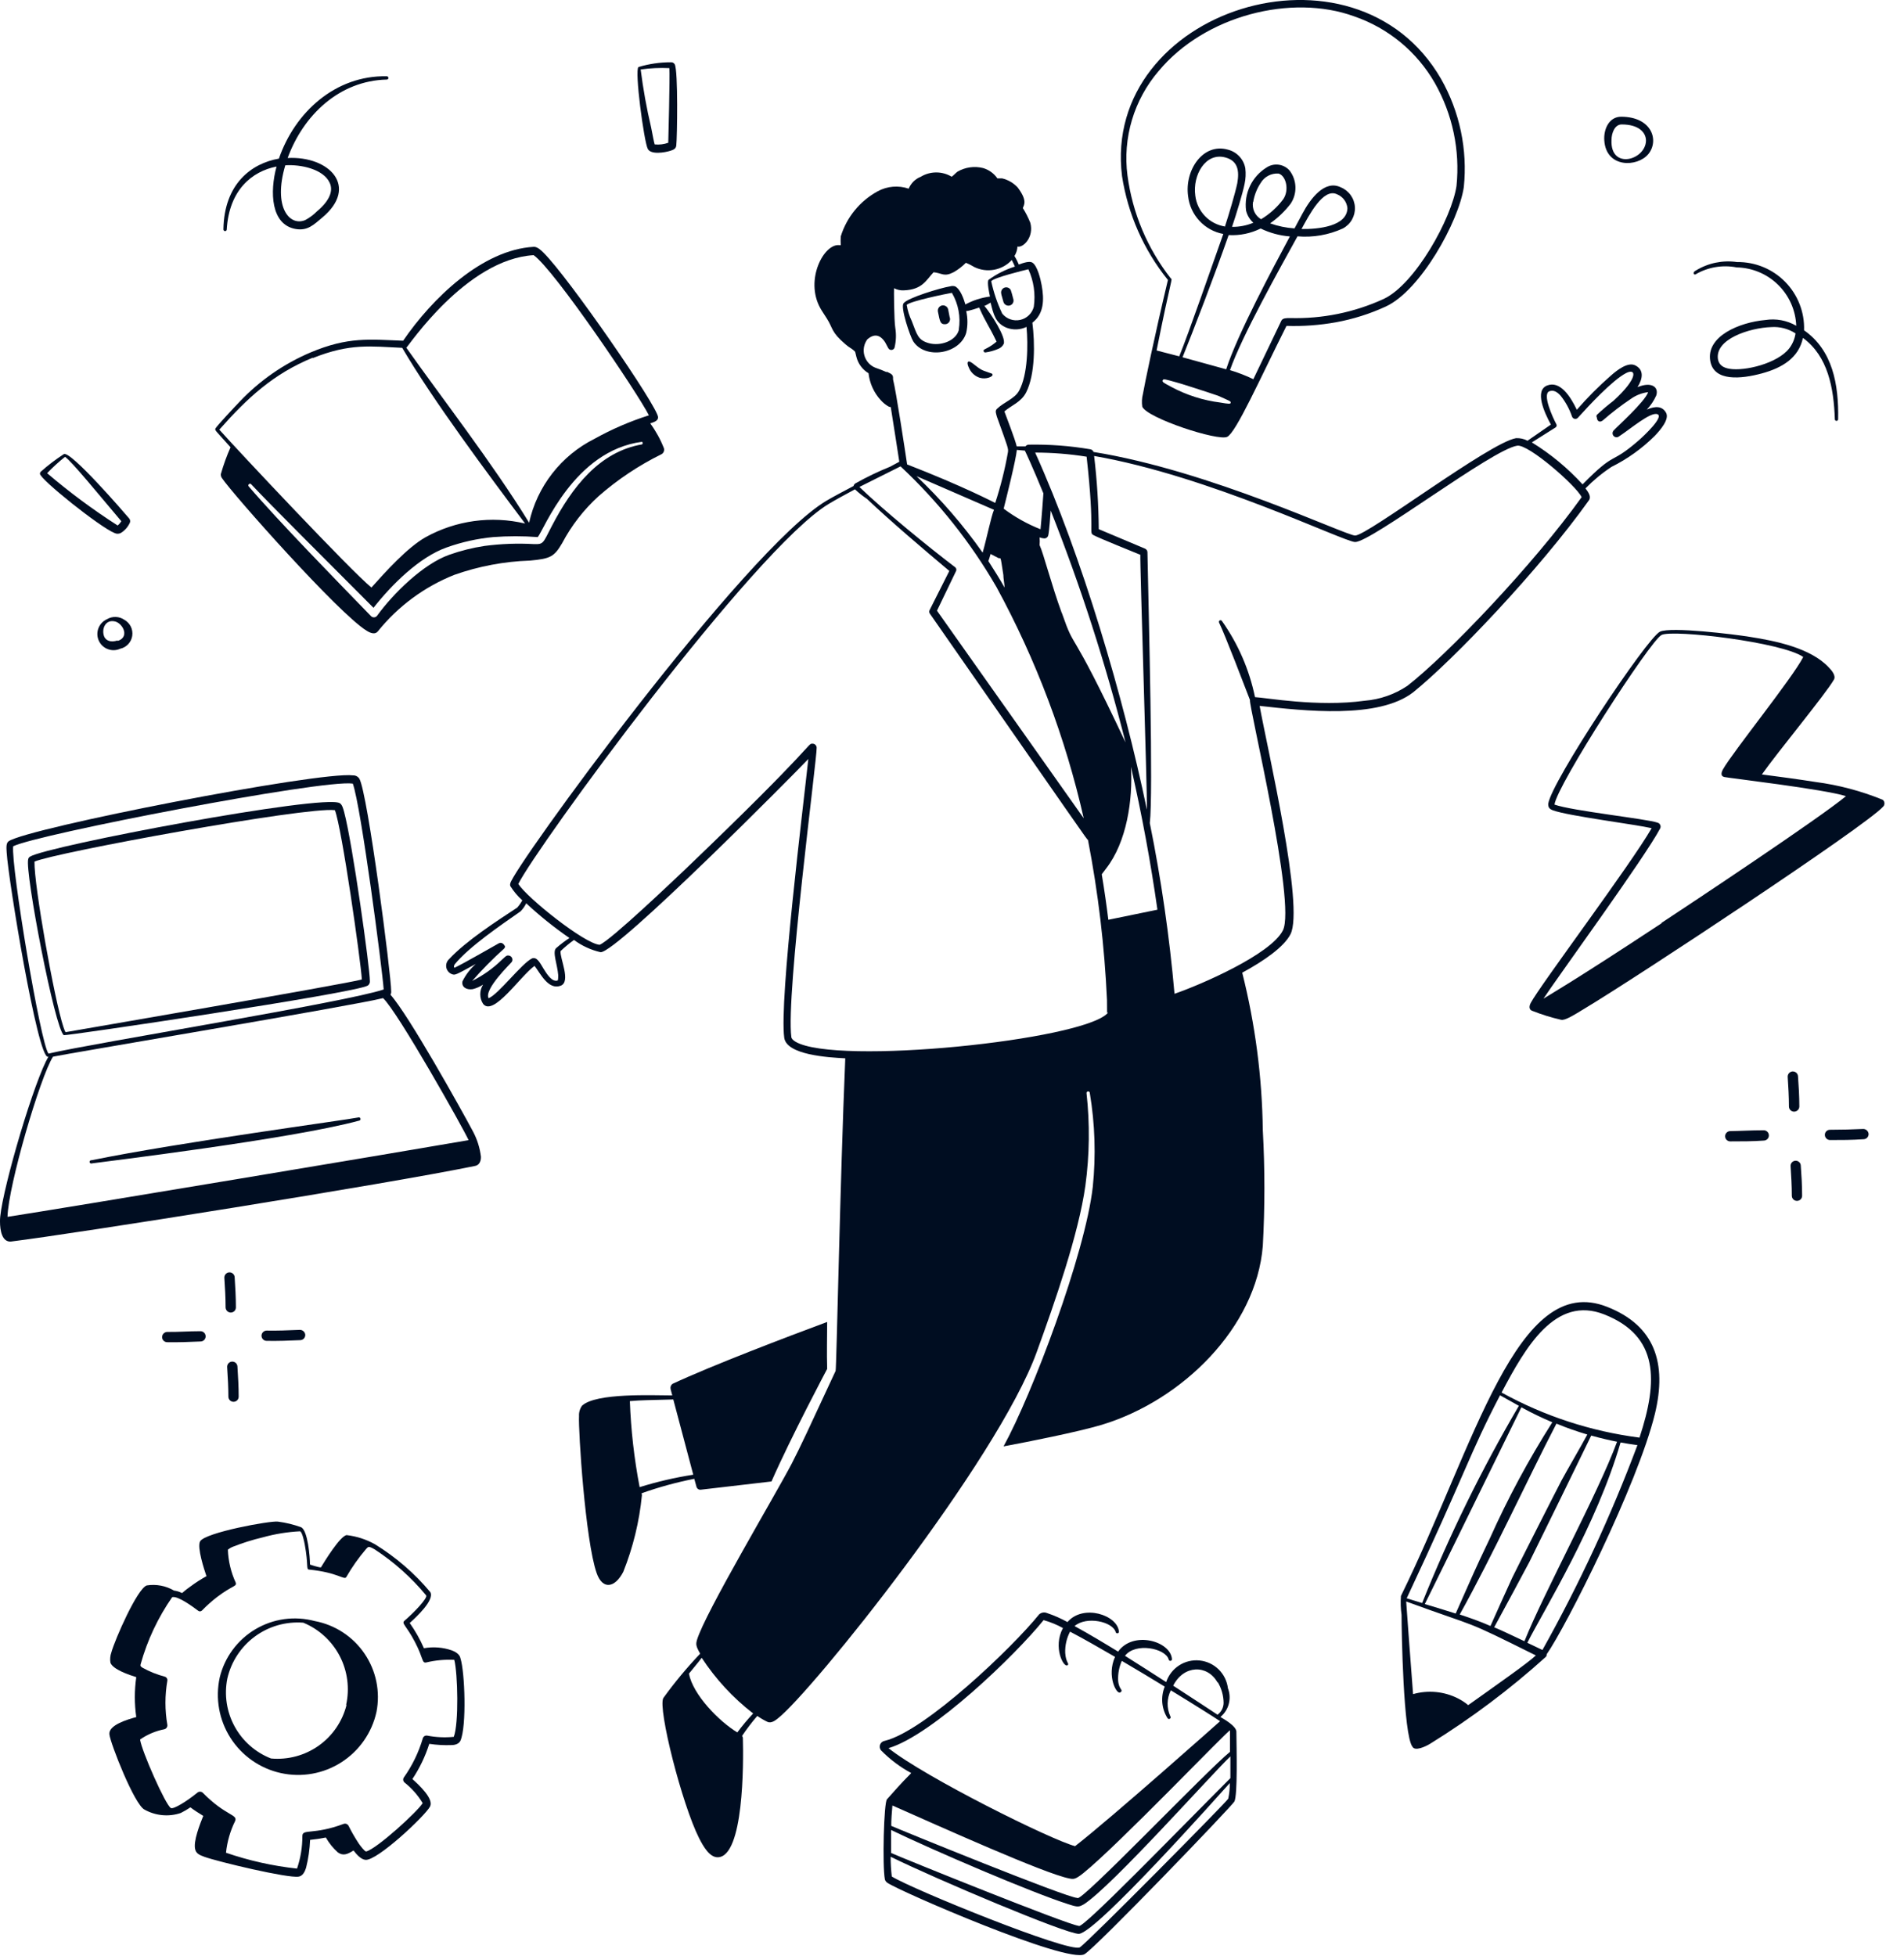 <?xml version="1.0" encoding="utf-8"?>
<svg xmlns="http://www.w3.org/2000/svg" fill="none" height="100%" overflow="visible" preserveAspectRatio="none" style="display: block;" viewBox="0 0 74 76" width="100%">
<g id="Group">
<path d="M24.94 58.029C25.607 57.792 26.29 57.605 26.984 57.468L27.068 57.776C27.078 57.813 27.1 57.844 27.131 57.866C27.162 57.887 27.199 57.897 27.236 57.892L29.984 57.572C30.74 55.849 32.128 53.236 32.148 53.197C32.128 52.544 32.148 51.996 32.148 51.373C30.576 51.956 27.668 53.065 26.148 53.773C26.114 53.795 26.087 53.827 26.072 53.865C26.057 53.903 26.055 53.945 26.064 53.984C26.064 53.984 26.092 54.084 26.128 54.228C25.384 54.228 23.156 54.12 22.62 54.629C22.537 54.745 22.496 54.886 22.504 55.029C22.472 55.581 22.748 59.868 23.188 61.129C23.416 61.788 23.896 61.717 24.224 61.084C24.604 60.133 24.848 59.132 24.948 58.112C24.948 58.06 24.936 58.065 24.94 58.029ZM24.48 54.449C24.968 54.408 25.12 54.416 26.168 54.385C26.356 55.096 26.744 56.56 26.944 57.309C26.239 57.418 25.542 57.58 24.86 57.792C24.648 56.689 24.521 55.571 24.48 54.449Z" fill="#000D21" id="Vector"/>
<path d="M61.756 19.44C61.856 19.3 61.728 19.12 61.62 18.98C61.926 18.666 62.266 18.385 62.632 18.144C63.251 17.836 63.817 17.431 64.308 16.944C64.512 16.732 64.896 16.296 64.752 16.04C64.608 15.784 64.352 15.768 64.004 15.916C64.155 15.758 64.278 15.576 64.368 15.376C64.48 15.064 64.216 14.812 63.644 15.044C63.852 14.712 63.9 14.364 63.548 14.196C63.264 14.06 62.848 14.384 62.608 14.596C62.137 15.008 61.695 15.452 61.284 15.924C61.032 15.396 60.632 14.788 60.132 14.98C59.632 15.172 60.02 16.032 60.276 16.5L59.368 17.128C59.231 17.054 59.076 17.02 58.92 17.028C57.888 17.204 53.148 20.812 52.668 20.812C52.3 20.812 47.044 18.292 42.5 17.564C42.492 17.537 42.475 17.513 42.453 17.495C42.431 17.476 42.405 17.464 42.376 17.46C41.584 17.325 40.78 17.265 39.976 17.28C39.952 17.282 39.928 17.289 39.907 17.301C39.885 17.312 39.867 17.329 39.852 17.348H39.516C39.436 17.024 39.14 16.276 39.036 15.988C39.308 15.752 39.684 15.632 39.88 15.252C40.24 14.548 40.224 13.324 40.124 12.54C40.576 12.196 40.588 11.644 40.484 11.08C40.444 10.852 40.32 10.336 40.128 10.208C40.02 10.136 39.792 10.208 39.596 10.28C39.4 9.824 39.4 10.032 39.48 9.848C39.517 9.764 39.539 9.673 39.544 9.58C39.756 9.644 40.196 9.22 40.044 8.66C39.965 8.46 39.867 8.267 39.752 8.084C39.808 7.948 39.928 7.784 39.552 7.284C39.39 7.11 39.18 6.987 38.948 6.932H38.764C38.632 6.74 38.437 6.599 38.212 6.532C37.874 6.446 37.514 6.496 37.212 6.672C37.132 6.732 37.068 6.812 36.988 6.868C36.807 6.759 36.6 6.701 36.388 6.701C36.177 6.701 35.969 6.759 35.788 6.868C35.682 6.91 35.586 6.972 35.505 7.052C35.424 7.132 35.36 7.227 35.316 7.332C35.12 7.265 34.912 7.239 34.706 7.256C34.499 7.273 34.298 7.333 34.116 7.432C33.425 7.807 32.908 8.437 32.676 9.188C32.67 9.302 32.67 9.415 32.676 9.528H32.632C32.032 9.44 31.268 10.864 31.88 11.972C31.952 12.104 32.044 12.228 32.132 12.372C32.388 12.772 32.288 12.892 32.86 13.38C33.028 13.524 33.056 13.512 33.16 13.6C33.264 13.688 33.224 13.644 33.284 13.868C33.317 14 33.376 14.124 33.457 14.234C33.538 14.343 33.639 14.435 33.756 14.504C33.799 14.896 33.966 15.263 34.232 15.552C34.317 15.647 34.415 15.728 34.524 15.792C34.554 15.809 34.587 15.819 34.62 15.82C34.74 16.564 34.888 17.532 34.952 17.944L34.596 18.136C34.131 18.324 33.678 18.542 33.24 18.788C33.206 18.812 33.182 18.848 33.172 18.888C32.748 19.112 32.348 19.324 32.12 19.46C28.944 21.344 19.924 33.764 19.832 34.332C19.822 34.365 19.822 34.4 19.832 34.432C19.962 34.639 20.119 34.826 20.3 34.988C20.244 35.09 20.177 35.185 20.1 35.272C19.3 35.796 18.1 36.576 17.456 37.272C17.411 37.313 17.377 37.364 17.358 37.421C17.339 37.479 17.335 37.54 17.346 37.599C17.358 37.659 17.385 37.714 17.425 37.76C17.464 37.806 17.515 37.84 17.572 37.86C17.692 37.9 17.712 37.888 18.492 37.46C18.278 37.648 18.103 37.877 17.976 38.132C17.924 38.352 18.124 38.48 18.376 38.44C18.518 38.403 18.653 38.344 18.776 38.264C18.704 38.376 18.666 38.506 18.666 38.638C18.666 38.771 18.704 38.901 18.776 39.012C19.176 39.516 20.224 37.928 20.776 37.536C21 37.82 21.304 38.484 21.788 38.308C22.208 38.152 21.748 37.228 21.788 36.96C21.951 36.804 22.125 36.66 22.308 36.528C22.617 36.757 22.97 36.919 23.344 37.004C24.004 37.004 30.892 30.052 31.416 29.496C31.228 31.264 30.28 38.852 30.48 40.328C30.572 40.996 32.176 41.092 32.852 41.128C32.648 45.928 32.512 53.2 32.476 53.276C31.416 55.56 31.128 56.184 30.772 56.876C30.124 58.116 27.396 62.692 27.088 63.732C27.044 63.896 27.04 63.96 27.212 64.264C26.697 64.806 26.218 65.382 25.78 65.988C25.56 66.388 26.504 70.116 27.172 71.436C27.324 71.732 27.572 72.188 27.904 72.176C28.904 72.14 28.9 68.548 28.872 67.544C28.872 67.513 28.861 67.484 28.84 67.46C29.022 67.19 29.219 66.931 29.432 66.684C29.559 66.772 29.693 66.85 29.832 66.916C29.968 66.976 30.12 66.872 30.232 66.78C31.564 65.732 38.748 56.78 40.288 52.556C40.988 50.628 41.92 47.964 42.184 46.076C42.346 44.883 42.361 43.674 42.228 42.476C42.228 42.459 42.235 42.443 42.247 42.431C42.259 42.419 42.275 42.412 42.292 42.412C42.309 42.412 42.326 42.419 42.338 42.431C42.35 42.443 42.356 42.459 42.356 42.476C42.557 43.681 42.596 44.906 42.472 46.12C42.176 48.74 40.108 54.2 39.004 56.208C39.956 56.032 41.892 55.648 42.828 55.368C45.948 54.42 48.828 51.592 49.08 48.416C49.162 46.92 49.162 45.421 49.08 43.924C49.053 41.859 48.785 39.804 48.28 37.8C49.128 37.34 49.904 36.8 50.156 36.304C50.696 35.244 49.268 29.144 48.956 27.432C50.664 27.62 53.572 27.96 54.928 26.9C56.48 25.652 59.832 22.14 61.756 19.44ZM28.656 67.324C27.936 66.888 26.928 65.852 26.776 65.04C26.94 64.832 27.112 64.64 27.272 64.424C27.814 65.252 28.49 65.983 29.272 66.588C29.053 66.821 28.847 67.067 28.656 67.324ZM60.456 16.612C60.477 16.599 60.492 16.579 60.498 16.555C60.504 16.531 60.5 16.506 60.488 16.484C60.348 16.224 59.928 15.308 60.22 15.204C60.388 15.14 60.536 15.244 60.66 15.384C60.85 15.625 60.997 15.895 61.096 16.184C61.104 16.208 61.117 16.229 61.136 16.245C61.154 16.262 61.177 16.273 61.201 16.277C61.225 16.282 61.25 16.28 61.273 16.271C61.297 16.262 61.317 16.248 61.332 16.228C61.732 15.784 62.668 14.772 63.196 14.5C63.596 14.292 63.692 14.676 62.712 15.572C62.487 15.744 62.271 15.927 62.064 16.12C62.053 16.136 62.047 16.155 62.047 16.174C62.047 16.194 62.053 16.213 62.064 16.228C62.064 16.332 62.148 16.448 62.292 16.34C62.64 16.035 63.008 15.753 63.392 15.496C63.589 15.357 63.817 15.269 64.056 15.24C63.936 15.608 62.82 16.608 62.724 16.72C62.694 16.748 62.675 16.786 62.673 16.827C62.67 16.867 62.684 16.908 62.711 16.939C62.737 16.97 62.775 16.989 62.816 16.992C62.856 16.995 62.897 16.983 62.928 16.956C63.372 16.668 64.148 15.996 64.416 16.096C64.684 16.196 63.888 16.94 63.688 17.116C62.54 18.112 62.836 17.472 61.508 18.824C60.93 18.191 60.267 17.642 59.536 17.192L60.456 16.612ZM43.076 35.744C43.008 35.192 42.924 34.596 42.82 33.976L42.992 33.748C43.792 32.72 44.032 31.084 43.956 29.8C44.384 31.676 44.724 33.52 44.984 35.352L43.076 35.744ZM37.128 22.048C36.076 21.248 34.384 19.868 33.4 18.924L35 18.124C36.469 19.497 37.727 21.079 38.732 22.82C40.269 25.644 41.409 28.666 42.12 31.8L36.416 23.732L37.16 22.188C37.17 22.165 37.172 22.138 37.167 22.113C37.161 22.088 37.148 22.066 37.128 22.048ZM39.832 17.512C39.856 17.556 40.132 18.144 40.552 19.172C40.552 19.216 40.476 20.216 40.44 20.568C39.93 20.366 39.448 20.097 39.008 19.768C39.096 19.42 39.492 17.84 39.52 17.484L39.832 17.512ZM38.412 21.808C38.44 21.736 38.468 21.64 38.5 21.528L38.768 21.668C38.92 21.768 38.86 21.464 38.996 22.344C38.996 22.492 39.036 22.656 39.044 22.836C38.86 22.504 38.632 22.148 38.416 21.808H38.412ZM38.188 21.472C37.433 20.401 36.572 19.406 35.62 18.504L38.632 19.812C38.516 20.088 38.348 20.932 38.192 21.472H38.188ZM41.264 23.816C40.864 22.724 40.556 21.504 40.404 21.184C40.413 21.085 40.413 20.984 40.404 20.884C40.462 20.906 40.523 20.919 40.584 20.924C40.623 20.925 40.66 20.911 40.69 20.886C40.719 20.861 40.739 20.827 40.744 20.788C40.776 20.656 40.828 19.988 40.836 19.84C42 22.778 42.971 25.789 43.744 28.852C41.484 24.044 41.832 25.436 41.268 23.816H41.264ZM44.572 31.452C43.66 27.08 42.056 21.628 40.232 17.588C40.902 17.589 41.571 17.642 42.232 17.748C42.572 20.788 42.288 20.684 42.516 20.804C42.744 20.924 44.116 21.476 44.32 21.56C44.3 21.868 44.588 30.676 44.576 31.452H44.572ZM39.968 10.464C40.177 10.919 40.25 11.425 40.18 11.92C40.148 12.047 40.081 12.161 39.987 12.252C39.893 12.342 39.776 12.405 39.649 12.432C39.522 12.46 39.389 12.452 39.266 12.409C39.143 12.366 39.035 12.29 38.952 12.188C38.761 11.786 38.618 11.364 38.524 10.928C38.632 10.788 39.784 10.508 39.968 10.464ZM34.464 14.464C34.318 14.398 34.169 14.339 34.016 14.288C33.914 14.246 33.823 14.181 33.75 14.099C33.676 14.016 33.623 13.918 33.594 13.811C33.564 13.704 33.56 13.592 33.58 13.484C33.601 13.375 33.646 13.273 33.712 13.184C33.964 12.972 34.192 12.984 34.4 13.3C34.532 13.544 34.528 13.564 34.588 13.588C34.606 13.596 34.624 13.6 34.643 13.6C34.662 13.599 34.68 13.595 34.697 13.587C34.714 13.579 34.73 13.568 34.742 13.553C34.754 13.539 34.763 13.523 34.768 13.504C34.828 13.254 34.837 12.995 34.796 12.74C34.748 12.464 34.74 11.24 34.748 11.2C34.865 11.262 34.996 11.291 35.128 11.284C35.852 11.256 35.996 10.884 36.284 10.58C36.616 10.612 36.684 10.772 37.06 10.58C37.236 10.48 37.398 10.357 37.54 10.212C37.655 10.259 37.766 10.316 37.872 10.38C38.112 10.496 38.382 10.531 38.644 10.481C38.905 10.432 39.144 10.3 39.324 10.104C39.368 10.188 39.408 10.272 39.444 10.36C39.077 10.475 38.731 10.649 38.42 10.876C38.352 10.96 38.452 11.416 38.476 11.524C38.141 11.567 37.817 11.671 37.52 11.832C37.46 11.624 37.328 11.236 37.12 11.128C37.058 11.109 36.991 11.109 36.928 11.128C36.568 11.184 35.276 11.572 35.12 11.784C34.984 11.932 35.372 13.076 35.492 13.264C35.952 13.976 37.3 13.768 37.552 12.936C37.615 12.657 37.615 12.368 37.552 12.088C37.668 12.088 38.016 11.964 38.056 11.952C38.332 12.572 38.412 12.608 38.732 13.276C38.688 13.312 38.616 13.372 38.556 13.412C38.272 13.6 38.212 13.568 38.228 13.648C38.233 13.664 38.243 13.678 38.257 13.687C38.271 13.696 38.288 13.699 38.304 13.696C38.472 13.672 38.636 13.627 38.792 13.56C38.886 13.526 38.963 13.457 39.008 13.368C39.12 13.116 38.5 12.168 38.256 11.884C38.304 11.884 38.416 11.804 38.5 11.76C38.612 12.208 38.688 12.56 39.12 12.736C39.245 12.784 39.378 12.805 39.512 12.8C39.645 12.794 39.776 12.762 39.896 12.704C39.96 13.408 39.948 14.552 39.612 15.176C39.44 15.5 39.016 15.624 38.744 15.892C38.664 15.968 38.716 16.076 38.744 16.192C39.188 17.428 39.196 17.424 39.172 17.584C39.055 18.248 38.89 18.904 38.68 19.544C38.58 19.5 37.456 18.904 35.256 18.048C35.188 17.596 34.824 15.184 34.708 14.74C34.716 14.584 34.696 14.548 34.464 14.444V14.464ZM37.264 12.832C37.136 13.268 36.532 13.456 36.1 13.336C35.668 13.216 35.64 12.996 35.436 12.476C35.341 12.278 35.275 12.066 35.24 11.848C35.372 11.704 36.816 11.408 36.996 11.38C37.249 11.812 37.343 12.319 37.264 12.812V12.832ZM21.612 36.848C21.46 36.996 21.664 37.48 21.696 37.9C21.696 37.936 21.696 38.092 21.672 38.104C21.452 38.176 21.248 37.844 21.124 37.644C21 37.444 20.876 37.172 20.68 37.244C20.28 37.432 19.352 38.664 18.988 38.792C18.804 38.44 19.856 37.436 19.892 37.38C19.908 37.355 19.916 37.325 19.916 37.295C19.916 37.265 19.907 37.236 19.892 37.21C19.876 37.185 19.854 37.164 19.827 37.15C19.8 37.136 19.77 37.13 19.74 37.132C19.668 37.132 19.62 37.196 19.508 37.296C19.168 37.629 18.778 37.907 18.352 38.12C18.738 37.678 19.151 37.26 19.588 36.868C19.61 36.846 19.625 36.819 19.632 36.788C19.632 36.788 19.548 36.576 19.384 36.66C19.152 36.788 18.024 37.44 17.668 37.608C17.62 37.576 17.648 37.528 17.668 37.48C18.232 36.788 19.472 35.948 20.232 35.416C20.322 35.325 20.396 35.219 20.452 35.104C20.979 35.594 21.54 36.045 22.132 36.452C21.95 36.572 21.776 36.704 21.612 36.848ZM30.92 40.484C30.832 40.428 30.768 40.376 30.756 40.304C30.536 38.672 31.76 29.424 31.74 29.06C31.74 29.039 31.736 29.018 31.728 28.998C31.72 28.979 31.707 28.961 31.692 28.946C31.677 28.931 31.659 28.919 31.639 28.911C31.619 28.904 31.598 28.9 31.576 28.9C31.372 28.9 31.732 28.9 26.636 33.78C26.3 34.096 23.732 36.552 23.304 36.716C22.716 36.672 20.504 34.908 20.144 34.352C20.84 32.944 29.28 21.36 32.2 19.588C32.424 19.452 32.808 19.24 33.228 19.016C33.374 19.153 33.53 19.278 33.696 19.388C34.624 20.268 35.916 21.364 36.896 22.188L36.132 23.704C36.121 23.724 36.115 23.747 36.115 23.77C36.115 23.794 36.121 23.816 36.132 23.836C42.336 32.736 42.244 32.636 42.284 32.636C42.682 34.693 42.929 36.776 43.024 38.868C43.024 39.432 43.024 39.384 43.048 39.344C43.072 39.304 43.048 39.372 43.048 39.372C42.08 40.428 32.5 41.412 30.92 40.484ZM53.032 27.232C51.22 27.484 49.172 27.108 48.776 27.092C48.556 26.026 48.118 25.017 47.488 24.128C47.479 24.116 47.465 24.107 47.449 24.104C47.433 24.101 47.416 24.104 47.403 24.112C47.389 24.121 47.379 24.134 47.375 24.15C47.371 24.166 47.373 24.182 47.38 24.196C47.612 24.668 48.388 26.704 48.58 27.2C48.52 27.392 50.388 35.116 49.86 36.156C49.388 37.096 46.64 38.28 45.648 38.62C45.452 36.394 45.132 34.179 44.688 31.988C44.824 30.836 44.648 23.988 44.596 21.456C44.595 21.427 44.585 21.399 44.568 21.375C44.551 21.351 44.528 21.332 44.5 21.32L42.704 20.564C42.696 19.614 42.636 18.664 42.524 17.72C47.008 18.496 52.232 21.06 52.668 21.064C53.3 21.064 57.996 17.464 58.968 17.32C59.4 17.252 61.256 18.872 61.472 19.32C59.576 21.968 56.244 25.448 54.7 26.652C54.203 26.985 53.629 27.185 53.032 27.232Z" fill="#000D21" id="Vector_2"/>
<path d="M36.852 12.032C36.847 12.006 36.837 11.981 36.823 11.959C36.808 11.936 36.789 11.917 36.767 11.902C36.745 11.887 36.72 11.877 36.694 11.871C36.668 11.866 36.641 11.865 36.614 11.87C36.588 11.875 36.563 11.886 36.541 11.9C36.518 11.915 36.499 11.934 36.484 11.956C36.469 11.978 36.459 12.003 36.453 12.029C36.448 12.055 36.447 12.082 36.452 12.108C36.532 12.508 36.548 12.6 36.724 12.6C36.758 12.601 36.79 12.592 36.82 12.577C36.849 12.561 36.874 12.538 36.892 12.51C36.91 12.482 36.922 12.45 36.924 12.417C36.927 12.384 36.922 12.351 36.908 12.32C36.896 12.256 36.86 12.068 36.852 12.032ZM38.076 14.68C38.336 14.756 38.584 14.632 38.576 14.568C38.568 14.504 38.576 14.536 38.224 14.404C37.988 14.316 37.728 14.004 37.636 14.052C37.544 14.1 37.684 14.356 37.716 14.404C37.802 14.534 37.929 14.632 38.076 14.68ZM45.392 10.88C44.868 13.076 44.484 14.94 44.42 15.312C44.378 15.474 44.37 15.643 44.396 15.808C44.608 16.26 47.348 17.152 47.696 16.976C48.044 16.8 48.948 14.764 50 12.664C50.645 12.685 51.29 12.638 51.924 12.524C52.593 12.402 53.243 12.196 53.86 11.912C55.212 11.288 56.692 8.616 56.892 7.272C57.042 5.813 56.733 4.344 56.008 3.068C52.652 -2.752 42.808 0.38 43.608 6.844C43.837 8.324 44.452 9.716 45.392 10.88ZM47.832 15.644C47.832 15.708 47.76 15.7 47.432 15.644C46.761 15.56 46.112 15.353 45.516 15.032C45.236 14.88 45.16 14.848 45.188 14.78C45.216 14.712 45.276 14.736 45.708 14.856C45.748 14.856 46.988 15.256 47.344 15.38C47.804 15.588 47.832 15.588 47.832 15.644ZM47.76 9.136C48.188 9.159 48.613 9.07 48.996 8.88C49.352 9.053 49.738 9.157 50.132 9.188C49.46 10.44 48.096 12.992 47.656 14.352L45.96 13.884C46.36 12.9 47.244 10.596 47.752 9.136H47.76ZM47.62 8.804C47.322 8.759 47.046 8.618 46.836 8.401C46.626 8.184 46.492 7.904 46.456 7.604C46.344 6.804 46.856 5.908 47.628 6.12C48.112 6.252 48.172 6.636 48.088 7.12C48.016 7.472 47.756 8.356 47.612 8.788L47.62 8.804ZM48.708 7.844C48.751 7.583 48.849 7.333 48.996 7.112C49.066 6.992 49.169 6.894 49.292 6.829C49.415 6.764 49.553 6.735 49.692 6.744C49.988 6.832 50.116 7.392 49.872 7.744C49.638 8.056 49.346 8.319 49.012 8.52C48.898 8.453 48.806 8.352 48.75 8.231C48.695 8.111 48.677 7.975 48.7 7.844H48.708ZM45.032 2.76C46.824 0.604 50.196 -0.252 52.632 0.636C53.956 1.091 55.069 2.01 55.764 3.224C56.454 4.438 56.749 5.836 56.608 7.224C56.424 8.468 55.008 11.052 53.764 11.624C52.627 12.143 51.386 12.395 50.136 12.36C50 12.36 49.856 12.36 49.804 12.456C49.568 12.936 49.136 13.864 48.712 14.736C48.419 14.595 48.116 14.477 47.804 14.384C48.268 13.056 49.732 10.448 50.428 9.184C51.031 9.236 51.638 9.131 52.188 8.88C52.337 8.802 52.461 8.683 52.544 8.537C52.627 8.391 52.668 8.224 52.66 8.056C52.652 7.888 52.596 7.726 52.499 7.589C52.402 7.451 52.268 7.344 52.112 7.28C51.492 6.976 50.936 7.704 50.612 8.316C50.524 8.476 50.424 8.664 50.312 8.876C49.989 8.855 49.67 8.789 49.364 8.68C49.669 8.467 49.938 8.208 50.164 7.912C50.291 7.721 50.355 7.495 50.348 7.266C50.341 7.037 50.263 6.815 50.124 6.632C50.016 6.506 49.865 6.424 49.7 6.401C49.535 6.378 49.367 6.416 49.228 6.508C48.948 6.681 48.724 6.93 48.582 7.226C48.44 7.523 48.387 7.854 48.428 8.18C48.472 8.365 48.571 8.531 48.712 8.656C48.45 8.765 48.168 8.82 47.884 8.816C48.044 8.344 48.304 7.492 48.372 7.144C48.415 6.946 48.424 6.742 48.4 6.54C48.369 6.367 48.289 6.207 48.169 6.079C48.049 5.95 47.895 5.859 47.724 5.816C46.752 5.54 46.036 6.616 46.176 7.62C46.216 7.98 46.37 8.318 46.617 8.583C46.863 8.848 47.188 9.027 47.544 9.092C47.032 10.532 46.232 12.856 45.832 13.848L44.952 13.62C45.516 10.788 45.584 10.856 45.504 10.82C44.596 9.662 44.014 8.28 43.82 6.82C43.726 6.097 43.785 5.361 43.994 4.661C44.203 3.962 44.557 3.314 45.032 2.76ZM50.584 8.9C50.864 8.392 51.424 7.28 51.968 7.552C52.077 7.596 52.172 7.669 52.242 7.763C52.313 7.857 52.356 7.968 52.368 8.084C52.36 8.788 51.264 8.912 50.568 8.9H50.584ZM65.896 10.664C66.378 10.381 66.948 10.284 67.496 10.392C68.099 10.403 68.675 10.644 69.105 11.066C69.536 11.488 69.789 12.058 69.812 12.66C69.45 12.45 69.026 12.371 68.612 12.436C67.608 12.524 66.296 13.068 66.472 14.036C66.616 14.836 67.672 14.728 68.472 14.512C69.272 14.296 69.908 13.904 70.072 13.132C71.044 13.84 71.272 15.08 71.312 16.292C71.312 16.309 71.319 16.326 71.331 16.338C71.343 16.35 71.359 16.356 71.376 16.356C71.393 16.356 71.41 16.35 71.422 16.338C71.434 16.326 71.44 16.309 71.44 16.292C71.468 14.936 71.224 13.608 70.116 12.836C70.128 12.489 70.069 12.143 69.942 11.819C69.816 11.496 69.626 11.201 69.382 10.953C69.139 10.705 68.847 10.509 68.526 10.377C68.205 10.245 67.86 10.179 67.512 10.184C66.957 10.103 66.391 10.219 65.912 10.512C65.764 10.584 65.832 10.692 65.896 10.664ZM69.544 13.532C69.092 14.124 67.812 14.432 67.22 14.332C67 14.296 66.82 14.204 66.772 13.976C66.628 13.176 68.008 12.74 68.832 12.712C69.168 12.687 69.502 12.773 69.784 12.956C69.754 13.166 69.671 13.364 69.544 13.532ZM64.064 5.988C64.492 5.46 64.204 4.54 63.008 4.536C62.544 4.536 62.32 5.008 62.352 5.46C62.424 6.536 63.636 6.504 64.064 5.988ZM62.632 5.44C62.632 5.176 62.756 4.832 63.032 4.836C63.676 4.836 63.972 5.136 63.972 5.468C63.956 6.224 62.58 6.616 62.632 5.44ZM62.468 50.788C58.952 49.384 57.32 56.18 54.448 62.02C54.43 62.266 54.438 62.513 54.472 62.756C54.472 63.368 54.54 67.42 54.896 67.88C54.992 68.064 55.396 67.88 55.584 67.764C57.181 66.776 58.686 65.646 60.08 64.388C60.092 64.375 60.101 64.359 60.107 64.342C60.112 64.325 60.114 64.306 60.112 64.288C60.856 63.228 63.644 57.708 64.32 54.94C64.792 52.98 64.324 51.52 62.468 50.788ZM63.724 55.868C61.842 55.627 60.022 55.033 58.36 54.116C59.296 52.344 60.452 50.324 62.36 51.084C64.484 51.928 64.44 53.676 63.724 55.856V55.868ZM57.068 66.268C56.946 66.165 56.811 66.077 56.668 66.004C56.128 65.73 55.503 65.67 54.92 65.836C54.88 65.36 54.652 62.264 54.652 62.236C57.648 63.332 56.724 62.856 59.692 64.332C59.38 64.628 58.208 65.448 57.068 66.26V66.268ZM59.132 54.692C59.522 54.906 59.923 55.099 60.332 55.272C59.416 56.713 58.605 58.218 57.908 59.776C57.236 61.18 57.26 61.172 56.576 62.704C56.176 62.576 55.776 62.456 55.376 62.336C55.808 61.476 58.88 55.188 59.132 54.684V54.692ZM56.732 62.744C58.032 60.412 59.356 57.512 60.492 55.324C60.892 55.492 61.292 55.628 61.692 55.748C61.48 56.148 60.86 57.212 60.696 57.52C60.532 57.828 58.888 61.068 58.772 61.316C58.588 61.716 58.084 62.832 57.928 63.188C57.52 63.008 57.128 62.872 56.716 62.736L56.732 62.744ZM58.072 63.24C58.316 62.796 59.32 60.932 59.444 60.692C59.632 60.32 61.728 56.036 61.844 55.788C62.212 55.892 62.6 55.98 62.848 56.028C62.116 58.028 60.008 61.88 59.248 63.78C58.556 63.456 58.4 63.376 58.056 63.232L58.072 63.24ZM58.316 54.232L59.032 54.632C57.589 57.09 56.333 59.651 55.272 62.296L54.672 62.112C56.996 57.16 57.104 56.512 58.3 54.224L58.316 54.232ZM59.964 64.128L59.36 63.84C60.012 62.56 62.052 59.276 62.984 56.056C63.208 56.096 63.428 56.132 63.64 56.16C62.612 58.903 61.378 61.564 59.948 64.12L59.964 64.128ZM47.432 66.724C47.592 66.592 47.706 66.414 47.758 66.213C47.81 66.013 47.799 65.802 47.724 65.608C47.69 65.33 47.563 65.071 47.362 64.874C47.161 64.678 46.9 64.556 46.62 64.528C46.341 64.5 46.06 64.568 45.825 64.721C45.589 64.874 45.413 65.102 45.324 65.368C44.812 65.036 44.256 64.684 43.724 64.348C44.124 63.816 45.3 64.052 45.42 64.488C45.423 64.505 45.432 64.521 45.446 64.531C45.46 64.541 45.477 64.545 45.494 64.542C45.511 64.54 45.526 64.531 45.537 64.517C45.547 64.503 45.551 64.485 45.548 64.468C45.488 63.772 44.04 63.364 43.456 64.184C42.94 63.868 42.3 63.484 41.764 63.192C42.224 62.792 43.252 63.016 43.364 63.432C43.37 63.447 43.38 63.459 43.393 63.466C43.406 63.473 43.422 63.476 43.437 63.473C43.451 63.47 43.465 63.462 43.474 63.45C43.484 63.438 43.489 63.424 43.488 63.408C43.436 62.76 42.096 62.324 41.488 63.036C41.234 62.894 40.966 62.776 40.688 62.684C40.638 62.663 40.582 62.657 40.528 62.667C40.474 62.677 40.424 62.703 40.384 62.74C39.372 64 35.96 67.272 34.384 67.652C34.345 67.658 34.307 67.675 34.276 67.7C34.245 67.725 34.221 67.757 34.206 67.795C34.191 67.832 34.187 67.873 34.193 67.912C34.199 67.952 34.215 67.989 34.24 68.02C34.586 68.372 34.983 68.67 35.416 68.904C35.016 69.304 34.704 69.664 34.472 69.924C34.352 70.052 34.288 72.5 34.392 73.04C34.408 73.093 34.442 73.139 34.488 73.168C34.992 73.512 41.484 76.32 42.148 75.944C42.592 75.692 47.892 70.176 47.976 70.008C48.104 69.744 48.06 67.984 48.052 67.28C48.02 67.068 47.624 66.84 47.432 66.724ZM34.632 72.008V71.116C36.292 71.916 40.092 73.548 41.532 74.004C41.9 74.124 41.932 74.108 42.124 74.004C43.224 73.3 47.108 68.924 47.82 68.256V69.1C45.66 71.264 41.992 75.056 41.924 74.84C41.528 74.816 34.976 72.168 34.632 72.008ZM47.332 65.376C47.476 65.619 47.553 65.895 47.556 66.176C47.555 66.266 47.533 66.354 47.492 66.434C47.451 66.514 47.392 66.583 47.32 66.636C46.984 66.412 46.348 65.996 45.596 65.508C46.008 64.696 46.924 64.684 47.316 65.376H47.332ZM34.532 67.936C36.236 67.432 39.472 64.312 40.56 62.96C40.822 63.033 41.075 63.137 41.312 63.268C40.912 64.012 41.34 64.828 41.492 64.712C41.576 64.648 41.424 64.624 41.4 64.232C41.39 63.946 41.455 63.662 41.588 63.408C42.14 63.696 42.788 64.072 43.336 64.388C43 65.136 43.404 65.876 43.544 65.768C43.684 65.66 43.48 65.684 43.456 65.292C43.447 65.035 43.496 64.779 43.6 64.544C44.164 64.876 44.74 65.22 45.268 65.544C45.187 65.744 45.155 65.96 45.174 66.174C45.194 66.388 45.264 66.595 45.38 66.776C45.386 66.783 45.392 66.789 45.4 66.793C45.407 66.798 45.415 66.8 45.424 66.802C45.432 66.803 45.441 66.802 45.449 66.8C45.458 66.797 45.465 66.794 45.472 66.788C45.479 66.783 45.485 66.777 45.489 66.769C45.493 66.762 45.496 66.754 45.497 66.745C45.498 66.736 45.498 66.728 45.496 66.719C45.493 66.711 45.49 66.703 45.484 66.696C45.412 66.537 45.377 66.365 45.38 66.19C45.384 66.016 45.426 65.844 45.504 65.688C46.436 66.256 47.188 66.732 47.42 66.888C47.376 66.928 43.204 70.64 41.784 71.744C40.852 71.5 35.96 69.072 34.532 67.936ZM34.684 70.164C36.496 70.964 40.612 72.82 41.56 73C41.724 73.032 41.788 73.044 42.1 72.796C43.432 71.728 47.764 67.196 47.804 67.244C47.806 67.256 47.806 67.269 47.804 67.28V68.08C46.912 68.796 41.952 74.004 41.872 73.756C41.472 73.756 34.972 71.104 34.64 70.956C34.632 70.788 34.668 70.34 34.684 70.164ZM41.968 75.676C41.568 75.904 35.476 73.428 34.66 72.924C34.63 72.67 34.615 72.413 34.616 72.156C36.368 73.02 41.464 75.172 41.932 75.152C42.616 75.116 47.452 69.672 47.796 69.292C47.8 69.497 47.78 69.701 47.736 69.9C47.668 70.032 42.232 75.528 41.968 75.676ZM8.828 53.128C8.856 53.556 8.876 53.928 8.876 54.276C8.876 54.33 8.897 54.38 8.935 54.418C8.972 54.455 9.023 54.476 9.076 54.476C9.129 54.476 9.18 54.455 9.218 54.418C9.255 54.38 9.276 54.33 9.276 54.276C9.276 53.904 9.256 53.536 9.228 53.1C9.225 53.047 9.2 52.998 9.16 52.963C9.12 52.928 9.067 52.911 9.014 52.914C8.961 52.918 8.912 52.943 8.877 52.983C8.842 53.023 8.825 53.075 8.828 53.128ZM69.776 45.108C69.75 45.11 69.725 45.117 69.701 45.128C69.678 45.14 69.657 45.156 69.64 45.176C69.623 45.195 69.609 45.218 69.601 45.243C69.593 45.268 69.59 45.294 69.592 45.32C69.616 45.688 69.64 46.084 69.64 46.468C69.64 46.522 69.661 46.572 69.699 46.61C69.736 46.647 69.787 46.668 69.84 46.668C69.893 46.668 69.944 46.647 69.982 46.61C70.019 46.572 70.04 46.522 70.04 46.468C70.04 46.068 70.016 45.668 69.988 45.292C69.987 45.266 69.98 45.241 69.969 45.217C69.957 45.194 69.941 45.173 69.921 45.156C69.901 45.139 69.878 45.126 69.853 45.117C69.829 45.109 69.802 45.106 69.776 45.108ZM7.792 52.132C7.845 52.132 7.896 52.111 7.934 52.074C7.971 52.036 7.992 51.986 7.992 51.932C7.992 51.879 7.971 51.828 7.934 51.791C7.896 51.754 7.845 51.732 7.792 51.732C7.308 51.732 6.904 51.768 6.504 51.76C6.451 51.76 6.4 51.781 6.361 51.819C6.323 51.856 6.301 51.907 6.3 51.96C6.3 52.014 6.321 52.064 6.359 52.102C6.396 52.139 6.447 52.16 6.5 52.16C6.912 52.168 7.364 52.152 7.792 52.132ZM68.536 43.924C68.056 43.924 67.652 43.952 67.248 43.956C67.195 43.956 67.144 43.977 67.107 44.015C67.069 44.053 67.048 44.103 67.048 44.156C67.048 44.209 67.069 44.26 67.107 44.298C67.144 44.335 67.195 44.356 67.248 44.356C67.68 44.356 68.128 44.356 68.56 44.324C68.613 44.321 68.663 44.297 68.698 44.257C68.734 44.218 68.751 44.166 68.748 44.112C68.745 44.059 68.721 44.01 68.681 43.974C68.641 43.939 68.589 43.921 68.536 43.924ZM8.72 49.66C8.744 50.028 8.768 50.424 8.768 50.808C8.769 50.861 8.791 50.911 8.828 50.949C8.865 50.986 8.916 51.007 8.968 51.008C9.021 51.008 9.072 50.987 9.11 50.95C9.147 50.912 9.168 50.861 9.168 50.808C9.168 50.408 9.144 50.008 9.12 49.632C9.117 49.579 9.092 49.53 9.052 49.495C9.012 49.46 8.959 49.443 8.906 49.446C8.853 49.45 8.804 49.475 8.769 49.515C8.734 49.555 8.717 49.607 8.72 49.66ZM69.932 43C69.932 42.6 69.908 42.2 69.88 41.824C69.877 41.771 69.852 41.722 69.812 41.687C69.772 41.652 69.719 41.635 69.666 41.638C69.613 41.642 69.564 41.667 69.529 41.707C69.494 41.747 69.477 41.799 69.48 41.852C69.504 42.22 69.528 42.616 69.528 43C69.528 43.053 69.549 43.104 69.587 43.142C69.624 43.179 69.675 43.2 69.728 43.2C69.782 43.2 69.833 43.179 69.871 43.142C69.909 43.105 69.931 43.054 69.932 43ZM11.672 52.08C11.699 52.079 11.724 52.073 11.748 52.062C11.772 52.051 11.794 52.036 11.812 52.016C11.829 51.997 11.843 51.974 11.852 51.95C11.861 51.925 11.865 51.899 11.864 51.872C11.86 51.82 11.837 51.771 11.798 51.736C11.759 51.7 11.709 51.68 11.656 51.68C11.172 51.7 10.768 51.716 10.364 51.708C10.311 51.708 10.26 51.73 10.223 51.767C10.185 51.804 10.164 51.855 10.164 51.908C10.164 51.962 10.185 52.012 10.223 52.05C10.26 52.087 10.311 52.108 10.364 52.108C10.792 52.116 11.24 52.1 11.672 52.08ZM72.416 43.872C72.016 43.892 71.572 43.904 71.128 43.904C71.102 43.903 71.076 43.908 71.051 43.917C71.026 43.926 71.004 43.941 70.984 43.959C70.966 43.977 70.95 43.999 70.94 44.023C70.93 44.048 70.924 44.074 70.924 44.1C70.924 44.154 70.945 44.205 70.983 44.243C71.02 44.281 71.071 44.303 71.124 44.304C71.58 44.304 71.948 44.304 72.432 44.272C72.459 44.271 72.484 44.265 72.508 44.254C72.532 44.243 72.554 44.228 72.572 44.208C72.589 44.189 72.603 44.166 72.612 44.142C72.621 44.117 72.625 44.091 72.624 44.064C72.619 44.012 72.595 43.964 72.557 43.929C72.519 43.893 72.469 43.873 72.416 43.872ZM2.48 40.228C2.532 40.268 13.812 38.596 14.296 38.3C14.323 38.281 14.345 38.255 14.358 38.225C14.373 38.195 14.379 38.161 14.376 38.128C14.376 37.612 13.7 32.768 13.376 31.56C13.336 31.412 13.296 31.264 13.204 31.212C12.592 30.844 1.808 32.876 1.164 33.292C1.147 33.303 1.132 33.317 1.12 33.333C1.108 33.35 1.1 33.368 1.096 33.388C0.96 33.872 2.132 39.988 2.48 40.228ZM1.34 33.484C2.108 33.136 11.896 31.344 13.016 31.484C13.288 32.184 14.016 37.312 14.064 38.064C13.508 38.228 2.632 40.096 2.592 40.104C2.552 40.112 2.548 40.16 2.464 39.908C2.112 38.852 1.32 34.388 1.34 33.484Z" fill="#000D21" id="Vector_3"/>
<path d="M15.176 38.656C15.198 38.616 15.208 38.57 15.204 38.524C15.204 37.888 14.292 30.828 13.968 30.264C13.943 30.223 13.907 30.189 13.864 30.166C13.821 30.142 13.773 30.131 13.724 30.132C12.384 29.968 1.08 32.176 0.336 32.692C0.232 32.764 0.248 32.944 0.26 33.136C0.324 34.188 1.46 41.108 1.86 41.068C1.904 41.068 1.888 41.036 1.784 41.248C1.16 42.532 -0.024 46.644 0 47.472C0 47.82 0.08 48.272 0.424 48.248C2.892 47.944 14.992 46.024 18.472 45.308C18.608 45.28 18.696 45.156 18.692 44.952C18.651 44.613 18.548 44.283 18.388 43.98C17.9 43.064 15.876 39.436 15.176 38.656ZM1.884 40.944C1.572 40.544 0.424 33.652 0.512 32.888C1.392 32.432 12.544 30.276 13.712 30.452C14.032 31.332 14.86 37.688 14.912 38.452C13.496 38.94 3.692 40.524 1.884 40.944ZM2.06 41.064C2.396 40.98 13.84 39.064 14.888 38.788C15.46 39.32 18.044 43.916 18.212 44.308C15.916 44.708 2.296 46.984 0.292 47.288C0.32 46.076 1.564 41.84 2.06 41.064Z" fill="#000D21" id="Vector_4"/>
<path d="M3.564 45.212C3.912 45.16 11.296 44.273 13.964 43.548C13.981 43.544 13.995 43.534 14.004 43.519C14.012 43.504 14.015 43.487 14.01 43.471C14.006 43.454 13.995 43.44 13.981 43.431C13.966 43.423 13.949 43.42 13.932 43.425C13.408 43.532 7.016 44.385 3.556 45.089C3.547 45.087 3.537 45.087 3.528 45.09C3.518 45.093 3.51 45.097 3.502 45.104C3.495 45.11 3.489 45.118 3.486 45.127C3.482 45.136 3.481 45.146 3.481 45.156C3.482 45.165 3.485 45.175 3.489 45.183C3.494 45.192 3.501 45.199 3.509 45.204C3.517 45.21 3.526 45.213 3.536 45.215C3.545 45.216 3.555 45.215 3.564 45.212ZM8.96 17.381C8.811 17.718 8.685 18.066 8.584 18.421C8.578 18.477 8.594 18.535 8.628 18.581C9.032 19.189 13.172 23.857 14.252 24.512C14.4 24.605 14.576 24.669 14.684 24.537C15.469 23.56 16.493 22.804 17.656 22.34C18.603 22.005 19.596 21.818 20.6 21.785C21.4 21.712 21.54 21.633 21.848 21.108C22.212 20.419 22.694 19.799 23.272 19.276C24.01 18.631 24.829 18.085 25.708 17.652C25.748 17.63 25.779 17.595 25.796 17.553C25.814 17.511 25.817 17.464 25.804 17.421C25.669 17.076 25.49 16.751 25.272 16.453C25.416 16.404 25.576 16.36 25.576 16.216C25.576 15.816 22.088 10.768 21.12 9.816C21.02 9.716 20.876 9.584 20.744 9.592C18.744 9.704 16.796 11.592 15.668 13.241C14.376 13.193 13.54 13.076 12.068 13.697C11.029 14.138 10.092 14.789 9.316 15.608C9.196 15.732 8.38 16.596 8.368 16.665C8.356 16.733 8.38 16.733 8.96 17.381ZM24.96 17.268C23.292 17.552 22.228 18.941 21.444 20.448C21.096 21.12 21.128 21.152 20.76 21.145C20.117 21.108 19.471 21.132 18.832 21.216C18.364 21.287 17.903 21.402 17.456 21.561C16.44 21.921 15.276 23.073 14.656 23.928C14.643 23.946 14.626 23.961 14.607 23.971C14.588 23.982 14.567 23.989 14.545 23.99C14.523 23.992 14.501 23.99 14.48 23.982C14.459 23.975 14.44 23.964 14.424 23.948C13.124 22.608 10.824 20.256 9.668 18.904C9.612 18.845 9.708 18.756 9.764 18.82C10.512 19.62 12.444 21.537 14.516 23.62C15.216 22.729 16.296 21.648 17.364 21.273C17.947 21.065 18.553 20.93 19.168 20.872C19.745 20.829 20.324 20.829 20.9 20.872C21.136 20.601 22.304 17.512 24.952 17.169C24.96 17.174 24.966 17.181 24.971 17.19C24.976 17.198 24.978 17.208 24.978 17.218C24.979 17.227 24.977 17.237 24.973 17.245C24.969 17.254 24.964 17.262 24.956 17.268H24.96ZM20.74 9.916C21.54 10.476 24.796 15.296 25.22 16.14C24.485 16.374 23.774 16.68 23.1 17.056C22.462 17.376 21.903 17.835 21.465 18.398C21.026 18.961 20.718 19.615 20.564 20.312C19.128 17.977 17.124 15.405 15.792 13.512C15.872 13.46 18.12 10.072 20.74 9.916ZM12.156 13.916C13.616 13.329 14.424 13.464 15.632 13.517C16.832 15.565 18.988 18.453 20.408 20.345C19.098 20.034 17.719 20.224 16.54 20.877C15.832 21.276 14.968 22.236 14.436 22.832C13.668 22.216 9.236 17.497 8.524 16.697C9.62 15.457 10.632 14.524 12.156 13.9V13.916ZM4.836 24.088C4.737 24.019 4.621 23.98 4.5 23.976C4.379 23.971 4.26 24.002 4.156 24.064C4.081 24.098 4.013 24.146 3.956 24.206C3.899 24.266 3.855 24.337 3.825 24.414C3.796 24.491 3.782 24.573 3.784 24.655C3.786 24.738 3.805 24.819 3.838 24.895C3.872 24.97 3.92 25.038 3.98 25.095C4.04 25.151 4.11 25.196 4.187 25.225C4.265 25.255 4.347 25.269 4.429 25.267C4.512 25.265 4.593 25.246 4.668 25.212C4.789 25.186 4.898 25.124 4.983 25.034C5.067 24.944 5.122 24.83 5.14 24.708C5.158 24.587 5.139 24.462 5.085 24.351C5.03 24.241 4.944 24.149 4.836 24.088ZM4.572 24.889C4.292 24.977 4.124 24.889 4.056 24.753C3.928 24.468 4.088 24.032 4.504 24.16C4.796 24.268 5.032 24.761 4.572 24.909V24.889ZM25.176 5.784C25.292 6.02 25.832 5.932 26.068 5.856C26.192 5.816 26.272 5.772 26.284 5.652C26.32 5.352 26.36 2.752 26.224 2.5C26.21 2.474 26.189 2.452 26.162 2.438C26.136 2.424 26.106 2.418 26.076 2.42C25.65 2.419 25.225 2.481 24.816 2.604C24.652 2.704 25.032 5.52 25.176 5.784ZM24.9 2.7C25.27 2.648 25.643 2.63 26.016 2.648C26.04 2.944 25.976 5.508 25.972 5.548C25.803 5.609 25.623 5.631 25.444 5.612C25.416 5.52 25.368 5.272 25.308 4.96C25.132 4.215 24.996 3.461 24.9 2.7ZM4.448 20.712C4.487 20.732 4.529 20.742 4.572 20.742C4.615 20.742 4.658 20.732 4.696 20.712C4.851 20.617 4.973 20.478 5.048 20.312C5.059 20.286 5.062 20.257 5.057 20.229C5.053 20.201 5.042 20.175 5.024 20.152C4.832 19.924 2.736 17.497 2.48 17.648C2.166 17.852 1.868 18.079 1.588 18.328C1.577 18.338 1.568 18.351 1.562 18.365C1.556 18.378 1.552 18.393 1.552 18.409C1.544 18.616 3.872 20.48 4.448 20.712ZM2.528 17.753C2.82 17.965 3.804 19.18 4.716 20.256C4.677 20.318 4.629 20.374 4.572 20.421C3.614 19.807 2.698 19.128 1.832 18.389C2.049 18.161 2.282 17.948 2.528 17.753ZM8.812 8.928C8.9 7.376 9.804 6.656 10.748 6.472C10.48 7.456 10.524 8.736 11.496 8.9C11.96 8.976 12.188 8.736 12.524 8.456C13.96 7.256 12.8 6.056 11.18 6.14C11.784 4.484 13.18 3.136 15.032 3.092C15.049 3.092 15.066 3.086 15.078 3.074C15.09 3.062 15.096 3.045 15.096 3.028C15.096 3.011 15.09 2.995 15.078 2.983C15.066 2.971 15.049 2.964 15.032 2.964C13.032 2.924 11.46 4.364 10.84 6.164C9.772 6.348 8.712 7.148 8.684 8.904C8.683 8.913 8.683 8.921 8.685 8.93C8.686 8.938 8.69 8.946 8.695 8.953C8.699 8.96 8.706 8.966 8.713 8.971C8.72 8.976 8.728 8.979 8.736 8.98C8.745 8.982 8.753 8.982 8.762 8.98C8.77 8.978 8.778 8.975 8.785 8.97C8.792 8.965 8.798 8.959 8.803 8.952C8.808 8.945 8.811 8.937 8.812 8.928ZM11.088 6.424C11.684 6.384 12.572 6.568 12.816 7.108C12.956 7.416 12.816 7.796 12.32 8.212C12.186 8.347 12.032 8.462 11.864 8.552C11.264 8.808 10.6 8.068 11.088 6.424ZM12.232 62.996C11.846 62.893 11.443 62.868 11.046 62.922C10.65 62.977 10.269 63.111 9.925 63.315C9.581 63.519 9.281 63.79 9.043 64.112C8.805 64.433 8.634 64.8 8.54 65.189C8.363 65.996 8.513 66.842 8.959 67.539C9.404 68.235 10.108 68.727 10.916 68.904C11.724 69.082 12.569 68.932 13.266 68.486C13.963 68.04 14.455 67.336 14.632 66.528C14.708 66.139 14.706 65.738 14.627 65.349C14.547 64.96 14.391 64.591 14.168 64.263C13.945 63.934 13.659 63.654 13.327 63.436C12.995 63.219 12.623 63.069 12.232 62.996ZM13.468 66.257C13.308 66.897 12.924 67.458 12.385 67.84C11.847 68.221 11.19 68.397 10.532 68.337C9.929 68.101 9.428 67.66 9.118 67.091C8.808 66.523 8.708 65.863 8.836 65.228C8.986 64.573 9.367 63.993 9.909 63.595C10.451 63.197 11.118 63.007 11.788 63.06C12.398 63.312 12.898 63.771 13.203 64.355C13.507 64.94 13.595 65.613 13.452 66.257H13.468Z" fill="#000D21" id="Vector_5"/>
<path d="M17.56 64.136C17.212 64.016 16.839 63.987 16.476 64.052C16.326 63.708 16.141 63.38 15.924 63.072C16.184 62.836 16.896 62.18 16.724 61.872C16.112 61.14 15.386 60.512 14.572 60.012C14.233 59.822 13.859 59.701 13.472 59.656C13.216 59.692 12.608 60.688 12.472 60.912C12.384 60.912 12.072 60.812 12.048 60.8C12.048 60.512 11.964 59.472 11.704 59.352C11.414 59.245 11.112 59.172 10.804 59.132C10.52 59.088 7.964 59.556 7.776 59.9C7.652 60.132 7.94 61.008 8.024 61.252C7.809 61.371 7.601 61.505 7.404 61.652C7.004 61.936 7.112 61.924 7.04 61.892C6.953 61.851 6.86 61.824 6.764 61.812C6.445 61.625 6.07 61.554 5.704 61.612C5.336 61.732 4.468 63.708 4.328 64.216C4.283 64.344 4.27 64.482 4.292 64.616C4.388 64.88 5.028 65.092 5.296 65.176C5.222 65.691 5.222 66.214 5.296 66.728C4.944 66.824 4.212 67.04 4.252 67.4C4.292 67.76 5.228 70.136 5.616 70.324C5.829 70.443 6.064 70.516 6.306 70.539C6.549 70.562 6.793 70.534 7.024 70.456C7.154 70.391 7.28 70.318 7.4 70.236C7.56 70.356 7.728 70.464 7.9 70.568C7.776 70.876 7.5 71.564 7.588 71.876C7.632 72.04 7.764 72.092 7.948 72.16C8.456 72.344 11.192 73 11.608 72.928C11.764 72.904 11.848 72.74 11.896 72.584C11.985 72.229 12.037 71.866 12.052 71.5C12.258 71.48 12.462 71.449 12.664 71.408C12.788 71.626 12.946 71.822 13.132 71.988C13.336 72.132 13.508 72.06 13.74 71.912C13.852 72.056 14.02 72.256 14.2 72.276C14.652 72.328 16.52 70.568 16.712 70.208C16.872 69.908 16.288 69.372 16.028 69.136C16.31 68.713 16.53 68.253 16.684 67.768C16.973 67.812 17.265 67.828 17.556 67.816C17.688 67.816 17.84 67.768 17.896 67.644C18.14 67.088 18.068 64.98 17.896 64.444C17.872 64.288 17.692 64.184 17.56 64.136ZM17.656 64.504C17.792 65.024 17.836 66.988 17.636 67.496C17.291 67.531 16.942 67.514 16.6 67.448C16.564 67.442 16.526 67.45 16.495 67.47C16.464 67.49 16.442 67.521 16.432 67.556C16.273 68.097 16.026 68.608 15.7 69.068C15.677 69.099 15.667 69.137 15.671 69.175C15.676 69.213 15.695 69.248 15.724 69.272C16.005 69.495 16.243 69.766 16.428 70.072C16.228 70.4 14.664 71.832 14.232 71.952C14.168 71.952 13.992 71.712 13.948 71.648C13.801 71.426 13.667 71.195 13.548 70.956C13.531 70.922 13.501 70.894 13.465 70.88C13.429 70.866 13.389 70.866 13.352 70.88C12.192 71.316 11.752 71.06 11.752 71.348C11.753 71.78 11.683 72.208 11.544 72.616C10.604 72.514 9.679 72.308 8.784 72C8.828 71.573 8.947 71.157 9.136 70.772C9.256 70.504 8.776 70.58 7.88 69.668C7.852 69.642 7.814 69.627 7.774 69.627C7.735 69.627 7.697 69.642 7.668 69.668C7.268 69.996 6.748 70.316 6.644 70.264C6.44 70.164 5.5 68.032 5.444 67.6C5.729 67.402 6.052 67.266 6.392 67.2C6.429 67.19 6.46 67.167 6.481 67.135C6.501 67.104 6.51 67.066 6.504 67.028C6.406 66.462 6.406 65.883 6.504 65.316C6.51 65.281 6.503 65.246 6.484 65.216C6.465 65.186 6.435 65.165 6.4 65.156C6.099 65.077 5.808 64.96 5.536 64.808C5.448 64.744 5.456 64.748 5.464 64.68C5.723 63.747 6.138 62.864 6.692 62.068C6.908 62.008 7.492 62.436 7.692 62.588C7.713 62.609 7.741 62.62 7.77 62.62C7.799 62.62 7.827 62.609 7.848 62.588C8.032 62.398 8.23 62.221 8.44 62.06C9.048 61.6 9.212 61.66 9.16 61.5C8.976 61.099 8.873 60.666 8.856 60.224C8.918 60.173 8.989 60.132 9.064 60.104C9.438 59.957 9.821 59.836 10.212 59.744C10.686 59.612 11.173 59.533 11.664 59.508C11.748 59.544 11.824 59.908 11.844 60.02C11.992 60.82 11.892 60.984 12.008 60.996C13.148 61.108 13.38 61.424 13.46 61.284C13.682 60.897 13.941 60.531 14.232 60.192C14.316 60.108 14.312 60.068 14.564 60.212C15.317 60.704 15.991 61.307 16.564 62C16.624 62.104 16.104 62.656 15.724 62.98C15.592 63.096 15.78 63.148 16.124 63.804C16.468 64.46 16.388 64.644 16.572 64.604C16.927 64.519 17.292 64.486 17.656 64.504ZM73.172 31.08C72.334 30.738 71.454 30.505 70.556 30.388C69.9 30.284 69.128 30.18 68.476 30.096C69.104 29.208 70.964 26.96 71.276 26.412C71.364 26.264 71.196 26.056 71.072 25.932C70.376 25.188 69.032 24.908 68 24.748C67.408 24.652 64.936 24.348 64.516 24.548C64.012 24.788 60.284 30.388 60.172 31.24C60.172 31.384 60.22 31.44 60.36 31.492C60.948 31.708 63.6 32.044 64.192 32.184C63.392 33.584 59.836 38.316 59.488 38.984C59.404 39.152 59.456 39.252 59.556 39.284C59.916 39.427 60.287 39.542 60.664 39.628C60.808 39.672 61.124 39.476 61.584 39.196C63.648 37.956 72.504 32.108 73.184 31.352C73.203 31.335 73.218 31.313 73.228 31.289C73.237 31.265 73.242 31.239 73.24 31.214C73.239 31.188 73.233 31.163 73.221 31.14C73.209 31.117 73.193 31.096 73.172 31.08ZM64.576 35.88C61.176 38.124 60.028 38.78 59.988 38.808C60.536 37.972 63.94 33.308 64.524 32.192C64.534 32.171 64.54 32.147 64.54 32.123C64.54 32.1 64.534 32.076 64.524 32.055C64.513 32.033 64.498 32.014 64.48 31.999C64.461 31.984 64.439 31.974 64.416 31.968C64.016 31.824 61.104 31.512 60.416 31.268C60.504 30.524 64.136 24.9 64.576 24.676C65.016 24.452 69.284 24.96 70.084 25.532C69.664 26.352 67.344 29.224 66.968 29.892C66.892 30.028 66.868 30.16 67.016 30.196C67.164 30.232 70.924 30.672 71.744 30.94C70.744 31.776 65.696 35.128 64.576 35.864V35.88ZM38.916 11.424C38.916 11.46 38.94 11.504 39 11.736C39.016 11.787 39.051 11.829 39.097 11.854C39.143 11.88 39.197 11.886 39.248 11.872C39.299 11.857 39.342 11.823 39.368 11.777C39.393 11.73 39.399 11.675 39.384 11.624C39.344 11.468 39.308 11.336 39.284 11.272C39.261 11.229 39.222 11.195 39.175 11.178C39.129 11.161 39.077 11.162 39.031 11.181C38.985 11.2 38.948 11.236 38.927 11.281C38.906 11.326 38.902 11.377 38.916 11.424Z" fill="#000D21" id="Vector_6"/>
</g>
</svg>